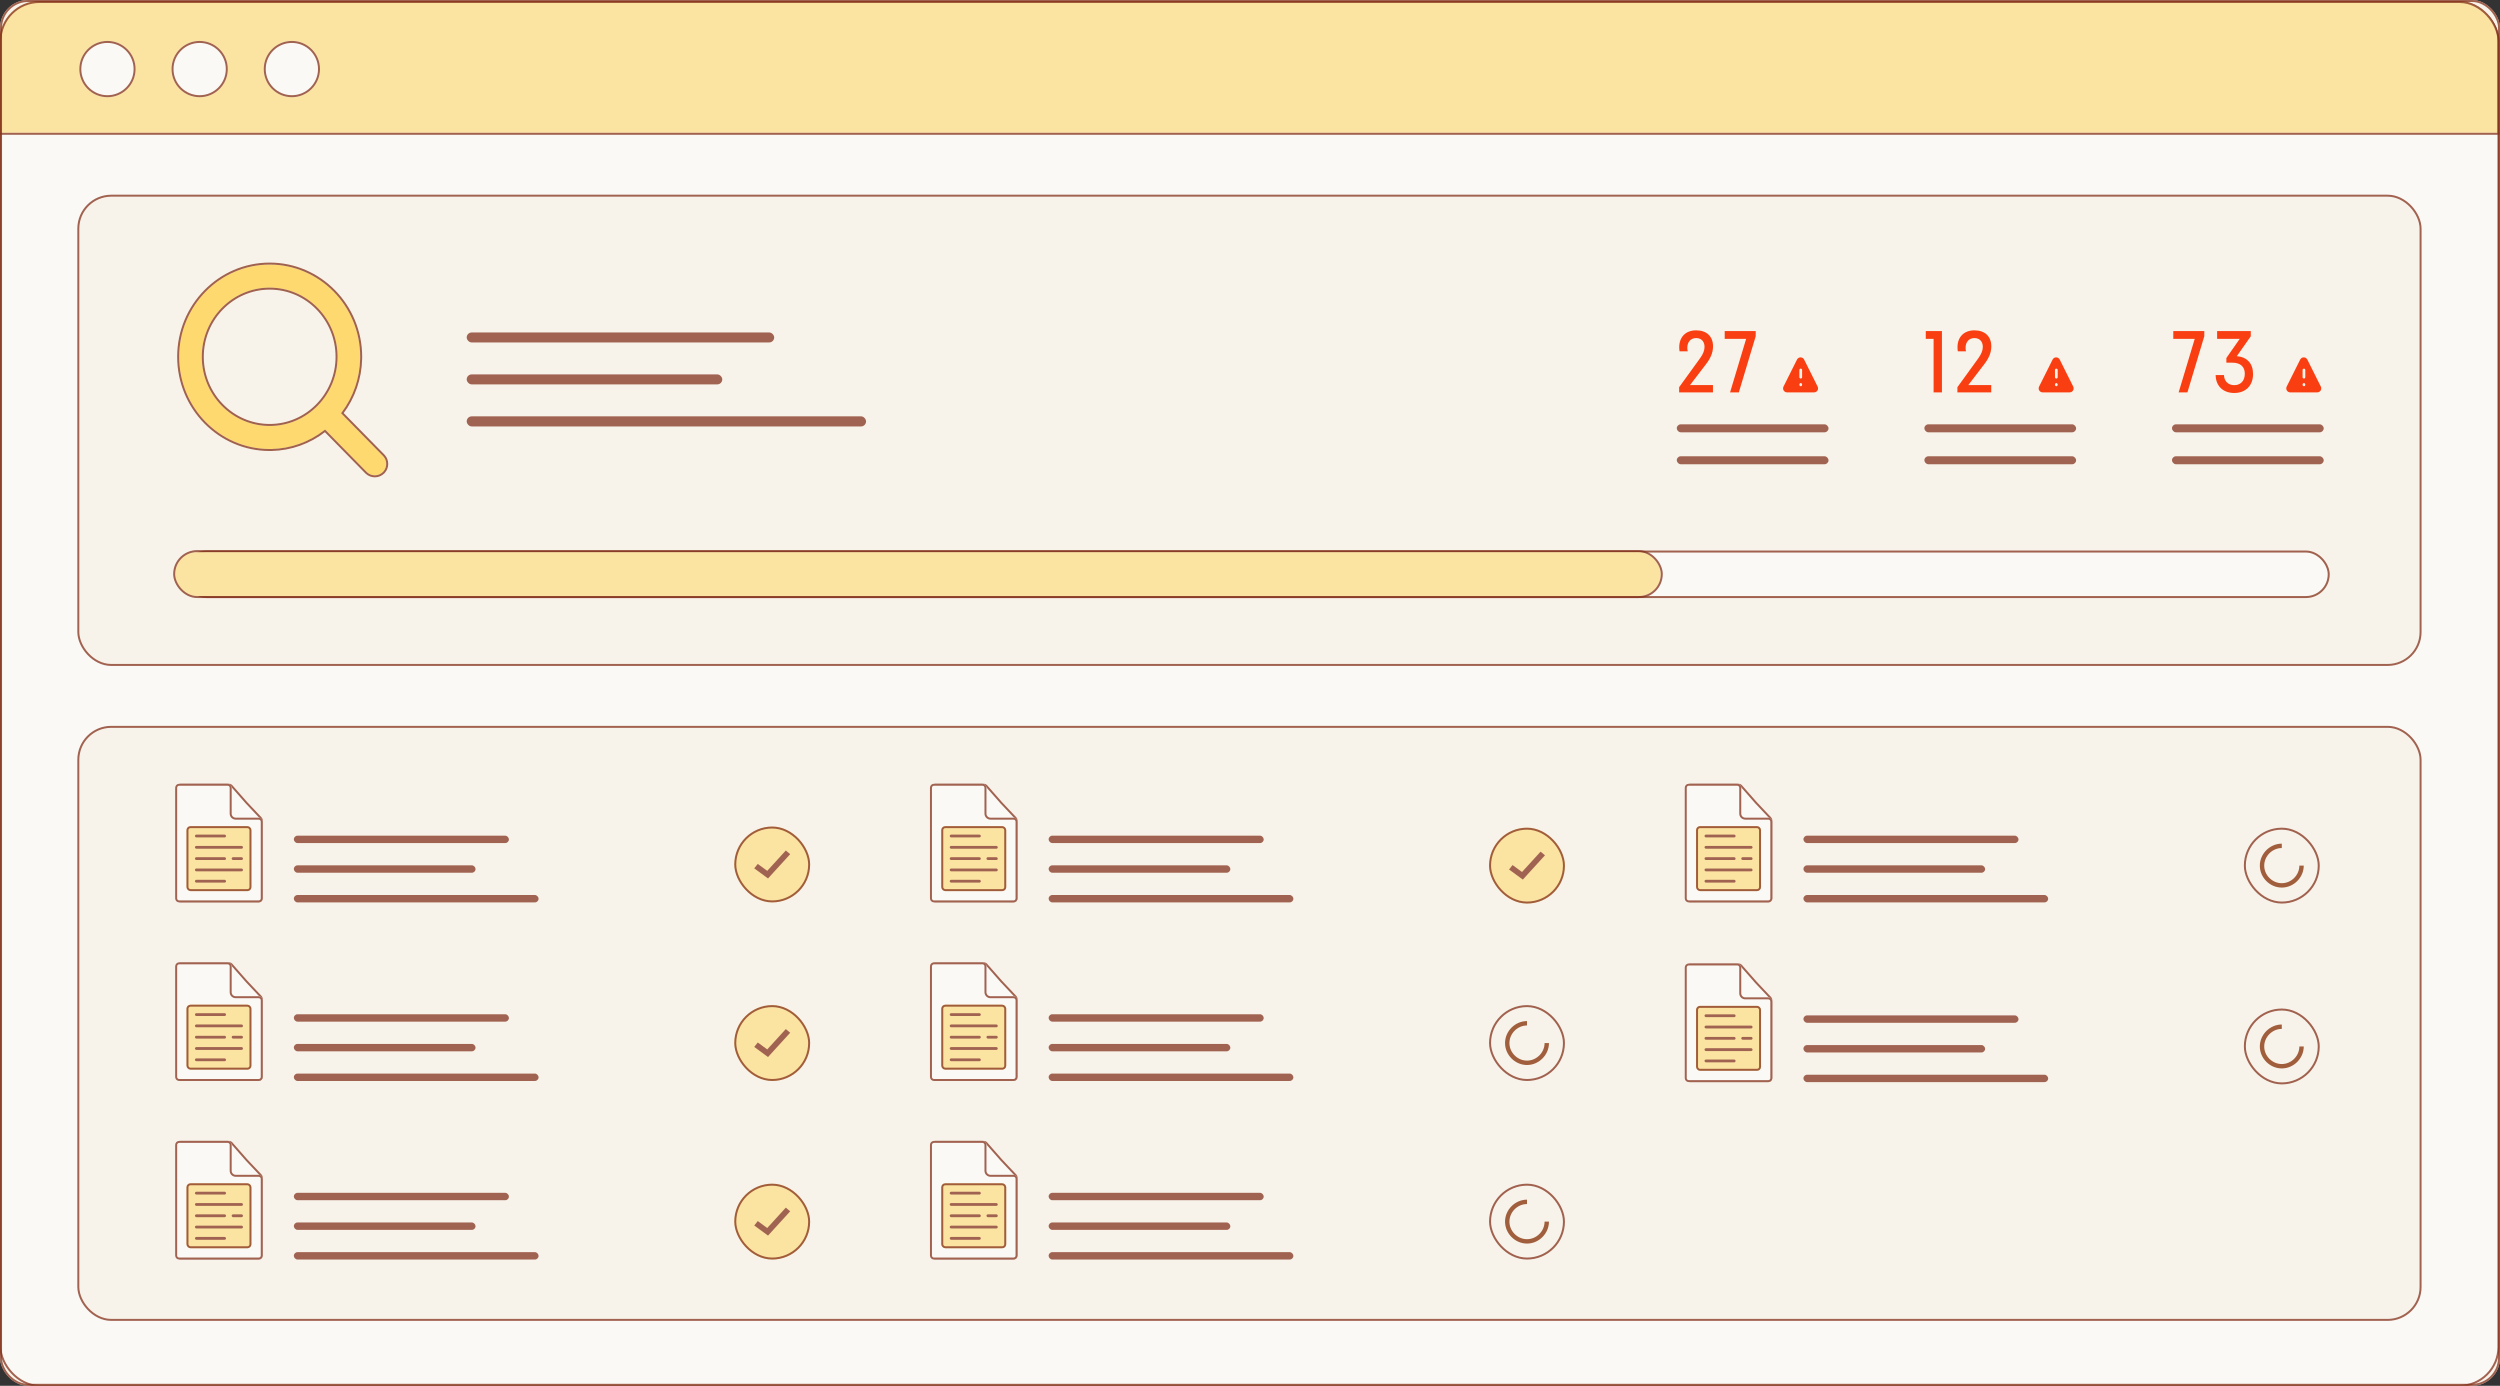 <svg width="626" height="347" viewBox="0 0 626 347" fill="none" xmlns="http://www.w3.org/2000/svg">
<rect x="0" y="0" width="626" height="347" fill="#333333" stroke="none"/>
<g clip-path="url(#clip0_8182_30332)">
<rect x="0.008" width="626" height="347" rx="7" fill="#F8F3EA"/>
<g clip-path="url(#clip1_8182_30332)">
<rect x="-0.139" y="0.25" width="626" height="347" rx="10" fill="#FBF9F5"/>
<path d="M625.367 33.25L-0.633 33.25L-0.633 10.25C-0.633 4.727 3.844 0.25 9.367 0.25L615.367 0.25C620.89 0.25 625.367 4.727 625.367 10.25L625.367 33.25Z" fill="#FBE3A1"/>
<path d="M-0.883 33.5L-0.883 10.25C-0.883 4.589 3.706 -5.9245e-05 9.367 -5.87055e-05L615.367 -9.53012e-07C621.028 6.28689e-06 625.617 4.589 625.617 10.25L625.617 33.5L-0.883 33.5Z" stroke="#83311A" stroke-opacity="0.75" stroke-width="0.5"/>
<circle cx="26.906" cy="17.295" r="7.045" fill="#FBF9F5"/>
<circle cx="26.906" cy="17.295" r="6.795" stroke="#83311A" stroke-opacity="0.75" stroke-width="0.5"/>
<circle cx="49.996" cy="17.295" r="7.045" fill="#FBF9F5"/>
<circle cx="49.996" cy="17.295" r="6.795" stroke="#83311A" stroke-opacity="0.75" stroke-width="0.5"/>
<circle cx="73.086" cy="17.295" r="7.045" fill="#FBF9F5"/>
<circle cx="73.086" cy="17.295" r="6.795" stroke="#83311A" stroke-opacity="0.75" stroke-width="0.5"/>
<g clip-path="url(#clip2_8182_30332)">
<rect x="19.861" y="182.25" width="586" height="148" rx="8" fill="#F8F3EA"/>
<path d="M44.215 197.25C44.215 196.698 44.663 196.25 45.215 196.25L57.407 196.25C57.695 196.25 57.969 196.374 58.159 196.59L61.902 200.849L65.521 204.691C65.696 204.877 65.793 205.122 65.793 205.377V224.964C65.793 225.517 65.345 225.964 64.793 225.964H45.215C44.663 225.964 44.215 225.517 44.215 224.964V197.25Z" fill="#FBF9F5"/>
<path d="M45.215 196.5H57.407C57.596 196.5 57.776 196.571 57.914 196.697L57.971 196.755L61.714 201.014L61.72 201.021L65.339 204.862C65.47 205.001 65.543 205.186 65.543 205.377V224.964C65.543 225.378 65.207 225.714 64.793 225.714H45.215C44.801 225.714 44.465 225.378 44.465 224.964V197.25C44.465 196.836 44.801 196.5 45.215 196.5Z" stroke="#83311A" stroke-opacity="0.75" stroke-width="0.5"/>
<path d="M43.861 197.25C43.861 196.698 44.309 196.25 44.861 196.25H57.011C57.563 196.25 58.011 196.698 58.011 197.25V203.74C58.011 204.292 58.459 204.74 59.011 204.74H64.793C65.346 204.74 65.793 205.188 65.793 205.74V224.964C65.793 225.517 65.346 225.964 64.793 225.964H44.861C44.309 225.964 43.861 225.517 43.861 224.964V197.25Z" fill="#FBF9F5"/>
<path d="M44.861 196.5H57.011C57.425 196.5 57.761 196.836 57.761 197.25V203.74C57.761 204.43 58.321 204.99 59.011 204.99H64.793C65.207 204.99 65.543 205.326 65.543 205.74V224.964C65.543 225.378 65.207 225.714 64.793 225.714H44.861C44.447 225.714 44.111 225.378 44.111 224.964V197.25C44.111 196.836 44.447 196.5 44.861 196.5Z" stroke="#83311A" stroke-opacity="0.75" stroke-width="0.5"/>
<rect x="46.691" y="206.862" width="16.272" height="16.272" rx="1" fill="#FBE3A1"/>
<rect x="46.941" y="207.112" width="15.772" height="15.772" rx="0.75" stroke="#83311A" stroke-opacity="0.75" stroke-width="0.5"/>
<rect x="48.815" y="211.815" width="12.027" height="0.707" rx="0.354" fill="#A16351"/>
<rect x="48.815" y="214.645" width="7.782" height="0.707" rx="0.354" fill="#A16351"/>
<rect x="58.012" y="214.645" width="2.83" height="0.707" rx="0.354" fill="#A16351"/>
<rect x="48.815" y="217.475" width="12.027" height="0.707" rx="0.354" fill="#A16351"/>
<rect x="48.815" y="208.985" width="7.782" height="0.707" rx="0.354" fill="#A16351"/>
<rect x="48.815" y="220.304" width="7.782" height="0.707" rx="0.354" fill="#A16351"/>
<rect x="73.576" y="224.107" width="61.286" height="1.857" rx="0.929" fill="#A16351"/>
<rect x="73.576" y="216.678" width="45.5" height="1.857" rx="0.929" fill="#A16351"/>
<rect x="73.576" y="209.25" width="53.857" height="1.857" rx="0.929" fill="#A16351"/>
<rect x="183.861" y="206.964" width="19" height="19" rx="9.5" fill="#FBE3A1"/>
<rect x="184.111" y="207.214" width="18.5" height="18.5" rx="9.25" stroke="#83311A" stroke-opacity="0.75" stroke-width="0.5"/>
<path d="M188.861 217.435L192.315 219.964L197.861 213.884L196.765 212.964L192.116 218.061L189.744 216.325L188.861 217.435Z" fill="#A16351"/>
<path d="M44.215 241.964C44.215 241.412 44.663 240.964 45.215 240.964L57.407 240.964C57.695 240.964 57.969 241.088 58.159 241.304L61.902 245.563L65.521 249.405C65.696 249.591 65.793 249.836 65.793 250.091V269.679C65.793 270.231 65.345 270.679 64.793 270.679H45.215C44.663 270.679 44.215 270.231 44.215 269.679V241.964Z" fill="#FBF9F5"/>
<path d="M45.215 241.214H57.407C57.596 241.214 57.776 241.286 57.914 241.412L57.971 241.469L61.714 245.728L61.72 245.735L65.339 249.577C65.47 249.716 65.543 249.9 65.543 250.091V269.678C65.543 270.092 65.207 270.428 64.793 270.428H45.215C44.801 270.428 44.465 270.092 44.465 269.678V241.964C44.465 241.55 44.801 241.214 45.215 241.214Z" stroke="#83311A" stroke-opacity="0.75" stroke-width="0.5"/>
<path d="M43.861 241.964C43.861 241.412 44.309 240.964 44.861 240.964H57.011C57.563 240.964 58.011 241.412 58.011 241.964V248.454C58.011 249.006 58.459 249.454 59.011 249.454H64.793C65.346 249.454 65.793 249.902 65.793 250.454V269.679C65.793 270.231 65.346 270.679 64.793 270.679H44.861C44.309 270.679 43.861 270.231 43.861 269.679V241.964Z" fill="#FBF9F5"/>
<path d="M44.861 241.214H57.011C57.425 241.214 57.761 241.55 57.761 241.964V248.455C57.761 249.145 58.321 249.704 59.011 249.705H64.793C65.207 249.705 65.543 250.04 65.543 250.455V269.678C65.543 270.092 65.207 270.428 64.793 270.428H44.861C44.447 270.428 44.111 270.092 44.111 269.678V241.964C44.111 241.55 44.447 241.214 44.861 241.214Z" stroke="#83311A" stroke-opacity="0.75" stroke-width="0.5"/>
<rect x="46.691" y="251.577" width="16.272" height="16.272" rx="1" fill="#FBE3A1"/>
<rect x="46.941" y="251.827" width="15.772" height="15.772" rx="0.75" stroke="#83311A" stroke-opacity="0.75" stroke-width="0.5"/>
<rect x="48.815" y="256.529" width="12.027" height="0.707" rx="0.354" fill="#A16351"/>
<rect x="48.815" y="259.359" width="7.782" height="0.707" rx="0.354" fill="#A16351"/>
<rect x="58.012" y="259.359" width="2.83" height="0.707" rx="0.354" fill="#A16351"/>
<rect x="48.815" y="262.189" width="12.027" height="0.707" rx="0.354" fill="#A16351"/>
<rect x="48.815" y="253.699" width="7.782" height="0.707" rx="0.354" fill="#A16351"/>
<rect x="48.815" y="265.019" width="7.782" height="0.707" rx="0.354" fill="#A16351"/>
<rect x="73.576" y="268.822" width="61.286" height="1.857" rx="0.929" fill="#A16351"/>
<rect x="73.576" y="261.393" width="45.5" height="1.857" rx="0.929" fill="#A16351"/>
<rect x="73.576" y="253.964" width="53.857" height="1.857" rx="0.929" fill="#A16351"/>
<rect x="183.861" y="251.679" width="19" height="19" rx="9.5" fill="#FBE3A1"/>
<rect x="184.111" y="251.929" width="18.5" height="18.5" rx="9.25" stroke="#83311A" stroke-opacity="0.75" stroke-width="0.5"/>
<path d="M188.861 262.15L192.315 264.679L197.861 258.598L196.765 257.679L192.116 262.776L189.744 261.039L188.861 262.15Z" fill="#A16351"/>
<path d="M44.215 286.679C44.215 286.126 44.663 285.679 45.215 285.679H57.407C57.695 285.679 57.969 285.803 58.159 286.019L61.902 290.277L65.521 294.12C65.696 294.305 65.793 294.551 65.793 294.805V314.393C65.793 314.945 65.345 315.393 64.793 315.393H45.215C44.663 315.393 44.215 314.945 44.215 314.393V286.679Z" fill="#FBF9F5"/>
<path d="M45.215 285.929H57.407C57.596 285.929 57.776 286 57.914 286.126L57.971 286.184L61.714 290.442L61.72 290.449L65.339 294.291C65.47 294.43 65.543 294.615 65.543 294.806V314.393C65.543 314.807 65.207 315.143 64.793 315.143H45.215C44.801 315.143 44.465 314.807 44.465 314.393V286.679C44.465 286.264 44.801 285.929 45.215 285.929Z" stroke="#83311A" stroke-opacity="0.75" stroke-width="0.5"/>
<path d="M43.861 286.679C43.861 286.126 44.309 285.679 44.861 285.679H57.011C57.563 285.679 58.011 286.126 58.011 286.679V293.169C58.011 293.721 58.459 294.169 59.011 294.169H64.793C65.346 294.169 65.793 294.616 65.793 295.169V314.393C65.793 314.945 65.346 315.393 64.793 315.393H44.861C44.309 315.393 43.861 314.945 43.861 314.393V286.679Z" fill="#FBF9F5"/>
<path d="M44.861 285.929H57.011C57.425 285.929 57.761 286.264 57.761 286.679V293.169C57.761 293.859 58.321 294.419 59.011 294.419H64.793C65.207 294.419 65.543 294.755 65.543 295.169V314.393C65.543 314.807 65.207 315.143 64.793 315.143H44.861C44.447 315.143 44.111 314.807 44.111 314.393V286.679C44.111 286.264 44.447 285.929 44.861 285.929Z" stroke="#83311A" stroke-opacity="0.75" stroke-width="0.5"/>
<rect x="46.691" y="296.291" width="16.272" height="16.272" rx="1" fill="#FBE3A1"/>
<rect x="46.941" y="296.541" width="15.772" height="15.772" rx="0.75" stroke="#83311A" stroke-opacity="0.75" stroke-width="0.5"/>
<rect x="48.815" y="301.243" width="12.027" height="0.707" rx="0.354" fill="#A16351"/>
<rect x="48.815" y="304.073" width="7.782" height="0.707" rx="0.354" fill="#A16351"/>
<rect x="58.012" y="304.073" width="2.83" height="0.707" rx="0.354" fill="#A16351"/>
<rect x="48.815" y="306.903" width="12.027" height="0.707" rx="0.354" fill="#A16351"/>
<rect x="48.815" y="298.413" width="7.782" height="0.707" rx="0.354" fill="#A16351"/>
<rect x="48.815" y="309.733" width="7.782" height="0.707" rx="0.354" fill="#A16351"/>
<rect x="73.576" y="313.536" width="61.286" height="1.857" rx="0.929" fill="#A16351"/>
<rect x="73.576" y="306.107" width="45.5" height="1.857" rx="0.929" fill="#A16351"/>
<rect x="73.576" y="298.679" width="53.857" height="1.857" rx="0.929" fill="#A16351"/>
<rect x="183.861" y="296.393" width="19" height="19" rx="9.5" fill="#FBE3A1"/>
<rect x="184.111" y="296.643" width="18.5" height="18.5" rx="9.25" stroke="#83311A" stroke-opacity="0.75" stroke-width="0.5"/>
<path d="M188.861 306.864L192.315 309.393L197.861 303.312L196.765 302.393L192.116 307.49L189.744 305.753L188.861 306.864Z" fill="#A16351"/>
<path d="M233.215 197.25C233.215 196.698 233.663 196.25 234.215 196.25L246.407 196.25C246.695 196.25 246.969 196.374 247.159 196.59L250.902 200.849L254.521 204.691C254.696 204.877 254.793 205.122 254.793 205.377V224.964C254.793 225.517 254.345 225.964 253.793 225.964H234.215C233.663 225.964 233.215 225.517 233.215 224.964V197.25Z" fill="#FBF9F5"/>
<path d="M234.215 196.5H246.407C246.596 196.5 246.776 196.571 246.914 196.697L246.971 196.755L250.714 201.014L250.72 201.021L254.339 204.862C254.47 205.001 254.543 205.186 254.543 205.377V224.964C254.543 225.378 254.207 225.714 253.793 225.714H234.215C233.801 225.714 233.465 225.378 233.465 224.964V197.25C233.465 196.836 233.801 196.5 234.215 196.5Z" stroke="#83311A" stroke-opacity="0.75" stroke-width="0.5"/>
<path d="M232.861 197.25C232.861 196.698 233.309 196.25 233.861 196.25H246.011C246.563 196.25 247.011 196.698 247.011 197.25V203.74C247.011 204.292 247.459 204.74 248.011 204.74H253.793C254.346 204.74 254.793 205.188 254.793 205.74V224.964C254.793 225.517 254.346 225.964 253.793 225.964H233.861C233.309 225.964 232.861 225.517 232.861 224.964V197.25Z" fill="#FBF9F5"/>
<path d="M233.861 196.5H246.011C246.425 196.5 246.761 196.836 246.761 197.25V203.74C246.761 204.43 247.321 204.99 248.011 204.99H253.793C254.207 204.99 254.543 205.326 254.543 205.74V224.964C254.543 225.378 254.207 225.714 253.793 225.714H233.861C233.447 225.714 233.111 225.378 233.111 224.964V197.25C233.111 196.836 233.447 196.5 233.861 196.5Z" stroke="#83311A" stroke-opacity="0.75" stroke-width="0.5"/>
<rect x="235.691" y="206.862" width="16.272" height="16.272" rx="1" fill="#FBE3A1"/>
<rect x="235.941" y="207.112" width="15.772" height="15.772" rx="0.75" stroke="#83311A" stroke-opacity="0.75" stroke-width="0.5"/>
<rect x="237.814" y="211.815" width="12.027" height="0.707" rx="0.354" fill="#A16351"/>
<rect x="237.814" y="214.645" width="7.782" height="0.707" rx="0.354" fill="#A16351"/>
<rect x="247.012" y="214.645" width="2.83" height="0.707" rx="0.354" fill="#A16351"/>
<rect x="237.814" y="217.475" width="12.027" height="0.707" rx="0.354" fill="#A16351"/>
<rect x="237.814" y="208.985" width="7.782" height="0.707" rx="0.354" fill="#A16351"/>
<rect x="237.814" y="220.304" width="7.782" height="0.707" rx="0.354" fill="#A16351"/>
<rect x="262.576" y="224.107" width="61.286" height="1.857" rx="0.929" fill="#A16351"/>
<rect x="262.576" y="216.678" width="45.5" height="1.857" rx="0.929" fill="#A16351"/>
<rect x="262.576" y="209.25" width="53.857" height="1.857" rx="0.929" fill="#A16351"/>
<rect x="372.861" y="207.25" width="19" height="19" rx="9.5" fill="#FBE3A1"/>
<rect x="373.111" y="207.5" width="18.5" height="18.5" rx="9.25" stroke="#83311A" stroke-opacity="0.75" stroke-width="0.5"/>
<path d="M377.861 217.721L381.315 220.25L386.861 214.169L385.765 213.25L381.116 218.347L378.744 216.61L377.861 217.721Z" fill="#A16351"/>
<path d="M233.215 241.964C233.215 241.412 233.663 240.964 234.215 240.964L246.407 240.964C246.695 240.964 246.969 241.088 247.159 241.304L250.902 245.563L254.521 249.405C254.696 249.591 254.793 249.836 254.793 250.091V269.679C254.793 270.231 254.345 270.679 253.793 270.679H234.215C233.663 270.679 233.215 270.231 233.215 269.679V241.964Z" fill="#FBF9F5"/>
<path d="M234.215 241.214H246.407C246.596 241.214 246.776 241.286 246.914 241.412L246.971 241.469L250.714 245.728L250.72 245.735L254.339 249.577C254.47 249.716 254.543 249.9 254.543 250.091V269.678C254.543 270.092 254.207 270.428 253.793 270.428H234.215C233.801 270.428 233.465 270.092 233.465 269.678V241.964C233.465 241.55 233.801 241.214 234.215 241.214Z" stroke="#83311A" stroke-opacity="0.75" stroke-width="0.5"/>
<path d="M232.861 241.964C232.861 241.412 233.309 240.964 233.861 240.964H246.011C246.563 240.964 247.011 241.412 247.011 241.964V248.454C247.011 249.006 247.459 249.454 248.011 249.454H253.793C254.346 249.454 254.793 249.902 254.793 250.454V269.679C254.793 270.231 254.346 270.679 253.793 270.679H233.861C233.309 270.679 232.861 270.231 232.861 269.679V241.964Z" fill="#FBF9F5"/>
<path d="M233.861 241.214H246.011C246.425 241.214 246.761 241.55 246.761 241.964V248.455C246.761 249.145 247.321 249.704 248.011 249.705H253.793C254.207 249.705 254.543 250.04 254.543 250.455V269.678C254.543 270.092 254.207 270.428 253.793 270.428H233.861C233.447 270.428 233.111 270.092 233.111 269.678V241.964C233.111 241.55 233.447 241.214 233.861 241.214Z" stroke="#83311A" stroke-opacity="0.75" stroke-width="0.5"/>
<rect x="235.691" y="251.577" width="16.272" height="16.272" rx="1" fill="#FBE3A1"/>
<rect x="235.941" y="251.827" width="15.772" height="15.772" rx="0.75" stroke="#83311A" stroke-opacity="0.75" stroke-width="0.5"/>
<rect x="237.814" y="256.529" width="12.027" height="0.707" rx="0.354" fill="#A16351"/>
<rect x="237.814" y="259.359" width="7.782" height="0.707" rx="0.354" fill="#A16351"/>
<rect x="247.012" y="259.359" width="2.83" height="0.707" rx="0.354" fill="#A16351"/>
<rect x="237.814" y="262.189" width="12.027" height="0.707" rx="0.354" fill="#A16351"/>
<rect x="237.814" y="253.699" width="7.782" height="0.707" rx="0.354" fill="#A16351"/>
<rect x="237.814" y="265.019" width="7.782" height="0.707" rx="0.354" fill="#A16351"/>
<rect x="262.576" y="268.822" width="61.286" height="1.857" rx="0.929" fill="#A16351"/>
<rect x="262.576" y="261.393" width="45.5" height="1.857" rx="0.929" fill="#A16351"/>
<rect x="262.576" y="253.964" width="53.857" height="1.857" rx="0.929" fill="#A16351"/>
<rect x="372.861" y="251.679" width="19" height="19" rx="9.5" fill="#F8F3EA"/>
<rect x="373.111" y="251.929" width="18.5" height="18.5" rx="9.25" stroke="#83311A" stroke-opacity="0.75" stroke-width="0.5"/>
<path d="M382.361 266.679C385.343 266.679 387.861 264.16 387.861 261.179H386.761C386.761 263.564 384.747 265.579 382.361 265.579C379.976 265.579 377.961 263.564 377.961 261.179C377.961 258.794 379.976 256.779 382.361 256.779V255.679C379.38 255.679 376.861 258.198 376.861 261.179C376.861 264.16 379.38 266.679 382.361 266.679Z" fill="#A15E3C"/>
<path d="M233.215 286.679C233.215 286.126 233.663 285.679 234.215 285.679H246.407C246.695 285.679 246.969 285.803 247.159 286.019L250.902 290.277L254.521 294.12C254.696 294.305 254.793 294.551 254.793 294.805V314.393C254.793 314.945 254.345 315.393 253.793 315.393H234.215C233.663 315.393 233.215 314.945 233.215 314.393V286.679Z" fill="#FBF9F5"/>
<path d="M234.215 285.929H246.407C246.596 285.929 246.776 286 246.914 286.126L246.971 286.184L250.714 290.442L250.72 290.449L254.339 294.291C254.47 294.43 254.543 294.615 254.543 294.806V314.393C254.543 314.807 254.207 315.143 253.793 315.143H234.215C233.801 315.143 233.465 314.807 233.465 314.393V286.679C233.465 286.264 233.801 285.929 234.215 285.929Z" stroke="#83311A" stroke-opacity="0.75" stroke-width="0.5"/>
<path d="M232.861 286.679C232.861 286.126 233.309 285.679 233.861 285.679H246.011C246.563 285.679 247.011 286.126 247.011 286.679V293.169C247.011 293.721 247.459 294.169 248.011 294.169H253.793C254.346 294.169 254.793 294.616 254.793 295.169V314.393C254.793 314.945 254.346 315.393 253.793 315.393H233.861C233.309 315.393 232.861 314.945 232.861 314.393V286.679Z" fill="#FBF9F5"/>
<path d="M233.861 285.929H246.011C246.425 285.929 246.761 286.264 246.761 286.679V293.169C246.761 293.859 247.321 294.419 248.011 294.419H253.793C254.207 294.419 254.543 294.755 254.543 295.169V314.393C254.543 314.807 254.207 315.143 253.793 315.143H233.861C233.447 315.143 233.111 314.807 233.111 314.393V286.679C233.111 286.264 233.447 285.929 233.861 285.929Z" stroke="#83311A" stroke-opacity="0.75" stroke-width="0.5"/>
<rect x="235.691" y="296.291" width="16.272" height="16.272" rx="1" fill="#FBE3A1"/>
<rect x="235.941" y="296.541" width="15.772" height="15.772" rx="0.75" stroke="#83311A" stroke-opacity="0.75" stroke-width="0.5"/>
<rect x="237.814" y="301.243" width="12.027" height="0.707" rx="0.354" fill="#A16351"/>
<rect x="237.814" y="304.073" width="7.782" height="0.707" rx="0.354" fill="#A16351"/>
<rect x="247.012" y="304.073" width="2.83" height="0.707" rx="0.354" fill="#A16351"/>
<rect x="237.814" y="306.903" width="12.027" height="0.707" rx="0.354" fill="#A16351"/>
<rect x="237.814" y="298.413" width="7.782" height="0.707" rx="0.354" fill="#A16351"/>
<rect x="237.814" y="309.733" width="7.782" height="0.707" rx="0.354" fill="#A16351"/>
<rect x="262.576" y="313.536" width="61.286" height="1.857" rx="0.929" fill="#A16351"/>
<rect x="262.576" y="306.107" width="45.5" height="1.857" rx="0.929" fill="#A16351"/>
<rect x="262.576" y="298.679" width="53.857" height="1.857" rx="0.929" fill="#A16351"/>
<rect x="372.861" y="296.393" width="19" height="19" rx="9.5" fill="#F8F3EA"/>
<rect x="373.111" y="296.643" width="18.5" height="18.5" rx="9.25" stroke="#83311A" stroke-opacity="0.75" stroke-width="0.5"/>
<path d="M382.361 311.393C385.343 311.393 387.861 308.875 387.861 305.893H386.761C386.761 308.278 384.747 310.293 382.361 310.293C379.976 310.293 377.961 308.278 377.961 305.893C377.961 303.508 379.976 301.493 382.361 301.493V300.393C379.38 300.393 376.861 302.912 376.861 305.893C376.861 308.875 379.38 311.393 382.361 311.393Z" fill="#A15E3C"/>
<path d="M422.215 197.25C422.215 196.698 422.663 196.25 423.215 196.25L435.407 196.25C435.695 196.25 435.969 196.374 436.159 196.59L439.902 200.849L443.521 204.691C443.696 204.877 443.793 205.122 443.793 205.377V224.964C443.793 225.517 443.345 225.964 442.793 225.964H423.215C422.663 225.964 422.215 225.517 422.215 224.964V197.25Z" fill="#FBF9F5"/>
<path d="M423.215 196.5H435.407C435.596 196.5 435.776 196.571 435.914 196.697L435.971 196.755L439.714 201.014L439.72 201.021L443.339 204.862C443.47 205.001 443.543 205.186 443.543 205.377V224.964C443.543 225.378 443.207 225.714 442.793 225.714H423.215C422.801 225.714 422.465 225.378 422.465 224.964V197.25C422.465 196.836 422.801 196.5 423.215 196.5Z" stroke="#83311A" stroke-opacity="0.75" stroke-width="0.5"/>
<path d="M421.861 197.25C421.861 196.698 422.309 196.25 422.861 196.25H435.011C435.563 196.25 436.011 196.698 436.011 197.25V203.74C436.011 204.292 436.459 204.74 437.011 204.74H442.793C443.346 204.74 443.793 205.188 443.793 205.74V224.964C443.793 225.517 443.346 225.964 442.793 225.964H422.861C422.309 225.964 421.861 225.517 421.861 224.964V197.25Z" fill="#FBF9F5"/>
<path d="M422.861 196.5H435.011C435.425 196.5 435.761 196.836 435.761 197.25V203.74C435.761 204.43 436.321 204.99 437.011 204.99H442.793C443.207 204.99 443.543 205.326 443.543 205.74V224.964C443.543 225.378 443.207 225.714 442.793 225.714H422.861C422.447 225.714 422.111 225.378 422.111 224.964V197.25C422.111 196.836 422.447 196.5 422.861 196.5Z" stroke="#83311A" stroke-opacity="0.75" stroke-width="0.5"/>
<rect x="424.691" y="206.862" width="16.272" height="16.272" rx="1" fill="#FBE3A1"/>
<rect x="424.941" y="207.112" width="15.772" height="15.772" rx="0.75" stroke="#83311A" stroke-opacity="0.75" stroke-width="0.5"/>
<rect x="426.814" y="211.815" width="12.027" height="0.707" rx="0.354" fill="#A16351"/>
<rect x="426.814" y="214.645" width="7.782" height="0.707" rx="0.354" fill="#A16351"/>
<rect x="436.012" y="214.645" width="2.83" height="0.707" rx="0.354" fill="#A16351"/>
<rect x="426.814" y="217.475" width="12.027" height="0.707" rx="0.354" fill="#A16351"/>
<rect x="426.814" y="208.985" width="7.782" height="0.707" rx="0.354" fill="#A16351"/>
<rect x="426.814" y="220.304" width="7.782" height="0.707" rx="0.354" fill="#A16351"/>
<rect x="451.576" y="224.107" width="61.286" height="1.857" rx="0.929" fill="#A16351"/>
<rect x="451.576" y="216.679" width="45.5" height="1.857" rx="0.929" fill="#A16351"/>
<rect x="451.576" y="209.25" width="53.857" height="1.857" rx="0.929" fill="#A16351"/>
<rect x="561.861" y="207.25" width="19" height="19" rx="9.5" fill="#F8F3EA"/>
<rect x="562.111" y="207.5" width="18.5" height="18.5" rx="9.25" stroke="#83311A" stroke-opacity="0.75" stroke-width="0.5"/>
<path d="M571.361 222.25C574.343 222.25 576.861 219.732 576.861 216.75H575.761C575.761 219.135 573.747 221.15 571.361 221.15C568.976 221.15 566.961 219.135 566.961 216.75C566.961 214.365 568.976 212.35 571.361 212.35V211.25C568.38 211.25 565.861 213.769 565.861 216.75C565.861 219.732 568.38 222.25 571.361 222.25Z" fill="#A15E3C"/>
<path d="M422.215 242.25C422.215 241.698 422.663 241.25 423.215 241.25L435.407 241.25C435.695 241.25 435.969 241.374 436.159 241.59L439.902 245.849L443.521 249.691C443.696 249.877 443.793 250.122 443.793 250.377V269.964C443.793 270.517 443.345 270.964 442.793 270.964H423.215C422.663 270.964 422.215 270.517 422.215 269.964V242.25Z" fill="#FBF9F5"/>
<path d="M423.215 241.5H435.407C435.596 241.5 435.776 241.571 435.914 241.697L435.971 241.755L439.714 246.014L439.72 246.021L443.339 249.862C443.47 250.001 443.543 250.186 443.543 250.377V269.964C443.543 270.378 443.207 270.714 442.793 270.714H423.215C422.801 270.714 422.465 270.378 422.465 269.964V242.25C422.465 241.836 422.801 241.5 423.215 241.5Z" stroke="#83311A" stroke-opacity="0.75" stroke-width="0.5"/>
<path d="M421.861 242.25C421.861 241.698 422.309 241.25 422.861 241.25H435.011C435.563 241.25 436.011 241.698 436.011 242.25V248.74C436.011 249.292 436.459 249.74 437.011 249.74H442.793C443.346 249.74 443.793 250.188 443.793 250.74V269.964C443.793 270.517 443.346 270.964 442.793 270.964H422.861C422.309 270.964 421.861 270.517 421.861 269.964V242.25Z" fill="#FBF9F5"/>
<path d="M422.861 241.5H435.011C435.425 241.5 435.761 241.836 435.761 242.25V248.74C435.761 249.43 436.321 249.99 437.011 249.99H442.793C443.207 249.99 443.543 250.326 443.543 250.74V269.964C443.543 270.378 443.207 270.714 442.793 270.714H422.861C422.447 270.714 422.111 270.378 422.111 269.964V242.25C422.111 241.836 422.447 241.5 422.861 241.5Z" stroke="#83311A" stroke-opacity="0.75" stroke-width="0.5"/>
<rect x="424.691" y="251.862" width="16.272" height="16.272" rx="1" fill="#FBE3A1"/>
<rect x="424.941" y="252.112" width="15.772" height="15.772" rx="0.75" stroke="#83311A" stroke-opacity="0.75" stroke-width="0.5"/>
<rect x="426.814" y="256.815" width="12.027" height="0.707" rx="0.354" fill="#A16351"/>
<rect x="426.814" y="259.645" width="7.782" height="0.707" rx="0.354" fill="#A16351"/>
<rect x="436.012" y="259.645" width="2.83" height="0.707" rx="0.354" fill="#A16351"/>
<rect x="426.814" y="262.475" width="12.027" height="0.707" rx="0.354" fill="#A16351"/>
<rect x="426.814" y="253.985" width="7.782" height="0.707" rx="0.354" fill="#A16351"/>
<rect x="426.814" y="265.304" width="7.782" height="0.707" rx="0.354" fill="#A16351"/>
<rect x="451.576" y="269.107" width="61.286" height="1.857" rx="0.929" fill="#A16351"/>
<rect x="451.576" y="261.678" width="45.5" height="1.857" rx="0.929" fill="#A16351"/>
<rect x="451.576" y="254.25" width="53.857" height="1.857" rx="0.929" fill="#A16351"/>
<rect x="561.861" y="252.536" width="19" height="19" rx="9.5" fill="#F8F3EA"/>
<rect x="562.111" y="252.786" width="18.5" height="18.5" rx="9.25" stroke="#83311A" stroke-opacity="0.75" stroke-width="0.5"/>
<path d="M571.361 267.536C574.343 267.536 576.861 265.017 576.861 262.036H575.761C575.761 264.421 573.747 266.436 571.361 266.436C568.976 266.436 566.961 264.421 566.961 262.036C566.961 259.651 568.976 257.636 571.361 257.636V256.536C568.38 256.536 565.861 259.055 565.861 262.036C565.861 265.017 568.38 267.536 571.361 267.536Z" fill="#A15E3C"/>
</g>
<rect x="19.611" y="182" width="586.5" height="148.5" rx="8.25" stroke="#83311A" stroke-opacity="0.75" stroke-width="0.5"/>
<g clip-path="url(#clip3_8182_30332)">
<rect x="19.861" y="49.25" width="586" height="117" rx="8" fill="#F8F3EA"/>
<path d="M67.527 112.433C72.555 112.432 77.439 110.717 81.401 107.561L91.815 118.171C92.936 119.313 94.775 119.313 95.896 118.171C96.987 117.059 96.987 115.278 95.896 114.166L85.407 103.48C88.506 99.443 90.191 94.466 90.192 89.342C90.192 76.609 80.024 66.25 67.527 66.25C55.03 66.25 44.861 76.609 44.861 89.342C44.861 102.074 55.03 112.433 67.527 112.433ZM67.527 72.023C76.902 72.023 84.526 79.79 84.526 89.342C84.526 98.893 76.902 106.661 67.527 106.661C58.152 106.661 50.528 98.893 50.528 89.342C50.528 79.79 58.152 72.023 67.527 72.023Z" fill="#FDD970"/>
<path d="M67.526 66C80.166 66 90.442 76.476 90.442 89.342L90.436 89.827C90.334 94.762 88.688 99.537 85.735 103.458L96.074 113.99L96.182 114.106C97.225 115.281 97.225 117.055 96.182 118.23L96.074 118.347C94.894 119.549 92.979 119.587 91.753 118.459L91.637 118.347L81.379 107.896C77.532 110.899 72.846 112.575 68.003 112.679L67.526 112.684C54.887 112.683 44.611 102.208 44.611 89.342C44.611 76.476 54.887 66 67.526 66ZM67.526 72.272C58.294 72.273 50.777 79.924 50.777 89.342C50.777 98.759 58.294 106.41 67.526 106.41C76.759 106.41 84.275 98.759 84.275 89.342C84.275 79.924 76.759 72.272 67.526 72.272Z" stroke="#83311A" stroke-opacity="0.75" stroke-width="0.5"/>
<rect x="46.258" y="138.355" width="536.604" height="10.895" rx="5.447" fill="#FBF9F5"/>
<rect x="46.008" y="138.105" width="537.104" height="11.395" rx="5.697" stroke="#83311A" stroke-opacity="0.75" stroke-width="0.5"/>
<rect x="43.861" y="138.25" width="372" height="11" rx="5.5" fill="#FBE3A1"/>
<rect x="43.611" y="138" width="372.5" height="11.5" rx="5.75" stroke="#83311A" stroke-opacity="0.75" stroke-width="0.5"/>
<rect x="116.861" y="83.25" width="77" height="2.5" rx="1.25" fill="#A16351"/>
<rect x="116.861" y="93.75" width="64" height="2.5" rx="1.25" fill="#A16351"/>
<rect x="116.861" y="104.25" width="100" height="2.532" rx="1.266" fill="#A16351"/>
<path d="M420.455 98.25V96.952L425.691 89.714C426.505 88.592 426.813 87.69 426.813 86.854C426.813 85.578 426.087 84.654 424.701 84.654C423.293 84.654 422.501 85.71 422.501 87.096C422.501 87.404 422.545 87.69 422.611 87.976H420.565C420.499 87.668 420.477 87.338 420.477 86.964C420.477 84.434 422.039 82.718 424.723 82.718C427.363 82.718 428.947 84.258 428.947 86.722C428.947 88.416 428.221 89.868 427.121 91.276L423.183 96.424H428.925V98.25H420.455ZM431.866 84.852V82.894H439.632V84.192L435.408 98.25H433.208L437.234 84.852H431.866Z" fill="#F93F12"/>
<rect x="419.861" y="106.25" width="38" height="2" rx="1" fill="#A16351"/>
<rect x="419.861" y="114.25" width="38" height="2" rx="1" fill="#A16351"/>
<path d="M447.479 98.25C446.736 98.25 446.252 97.468 446.585 96.803L449.967 90.039C450.335 89.302 451.387 89.302 451.756 90.039L455.138 96.803C455.47 97.468 454.987 98.25 454.243 98.25H447.479ZM450.909 96.71C451.006 96.71 451.087 96.672 451.151 96.596C451.215 96.52 451.248 96.426 451.248 96.314C451.248 96.201 451.215 96.108 451.149 96.033C451.083 95.958 451.002 95.921 450.905 95.921C450.808 95.921 450.727 95.959 450.662 96.035C450.598 96.111 450.566 96.206 450.566 96.318C450.566 96.431 450.599 96.524 450.664 96.599C450.73 96.673 450.812 96.71 450.909 96.71ZM450.566 94.448C450.566 94.636 450.719 94.788 450.907 94.788C451.095 94.788 451.248 94.636 451.248 94.448V92.644C451.248 92.455 451.095 92.303 450.907 92.303C450.719 92.303 450.566 92.455 450.566 92.644V94.448Z" fill="#F93F12"/>
<rect x="481.861" y="106.25" width="38" height="2" rx="1" fill="#A16351"/>
<rect x="481.861" y="114.25" width="38" height="2" rx="1" fill="#A16351"/>
<path d="M484.171 98.25V84.852H482.213V82.894H486.261V98.25H484.171ZM490.134 98.25V96.952L495.37 89.714C496.184 88.592 496.492 87.69 496.492 86.854C496.492 85.578 495.766 84.654 494.38 84.654C492.972 84.654 492.18 85.71 492.18 87.096C492.18 87.404 492.224 87.69 492.29 87.976H490.244C490.178 87.668 490.156 87.338 490.156 86.964C490.156 84.434 491.718 82.718 494.402 82.718C497.042 82.718 498.626 84.258 498.626 86.722C498.626 88.416 497.9 89.868 496.8 91.276L492.862 96.424H498.604V98.25H490.134Z" fill="#F93F12"/>
<path d="M511.479 98.25C510.736 98.25 510.252 97.468 510.585 96.803L513.967 90.039C514.335 89.302 515.387 89.302 515.756 90.039L519.138 96.803C519.47 97.468 518.987 98.25 518.243 98.25H511.479ZM514.909 96.71C515.006 96.71 515.087 96.672 515.151 96.596C515.215 96.52 515.248 96.426 515.248 96.314C515.248 96.201 515.215 96.108 515.149 96.033C515.083 95.958 515.002 95.921 514.905 95.921C514.808 95.921 514.727 95.959 514.662 96.035C514.598 96.111 514.566 96.206 514.566 96.318C514.566 96.431 514.599 96.524 514.664 96.599C514.73 96.673 514.812 96.71 514.909 96.71ZM514.566 94.448C514.566 94.636 514.719 94.788 514.907 94.788C515.095 94.788 515.248 94.636 515.248 94.448V92.644C515.248 92.455 515.095 92.303 514.907 92.303C514.719 92.303 514.566 92.455 514.566 92.644V94.448Z" fill="#F93F12"/>
<path d="M544.191 84.852V82.894H551.957V84.192L547.733 98.25H545.533L549.559 84.852H544.191ZM559.458 98.404C556.664 98.404 554.838 96.666 554.794 93.916H556.884C556.928 95.456 557.962 96.446 559.458 96.446C561.02 96.446 562.098 95.39 562.098 93.586C562.098 91.892 561.086 90.814 558.952 90.814H557.478V89.648L560.822 84.852H555.168V82.894H563.594V84.214L560.096 89.186C562.648 89.384 564.166 91.012 564.166 93.652C564.166 96.534 562.34 98.404 559.458 98.404Z" fill="#F93F12"/>
<rect x="543.861" y="106.25" width="38" height="2" rx="1" fill="#A16351"/>
<rect x="543.861" y="114.25" width="38" height="2" rx="1" fill="#A16351"/>
<path d="M573.479 98.25C572.736 98.25 572.252 97.468 572.585 96.803L575.967 90.039C576.335 89.302 577.387 89.302 577.756 90.039L581.138 96.803C581.47 97.468 580.987 98.25 580.243 98.25H573.479ZM576.909 96.71C577.006 96.71 577.087 96.672 577.151 96.596C577.215 96.52 577.248 96.426 577.248 96.314C577.248 96.201 577.215 96.108 577.149 96.033C577.083 95.958 577.002 95.921 576.905 95.921C576.808 95.921 576.727 95.959 576.662 96.035C576.598 96.111 576.566 96.206 576.566 96.318C576.566 96.431 576.599 96.524 576.664 96.599C576.73 96.673 576.812 96.71 576.909 96.71ZM576.566 94.448C576.566 94.636 576.719 94.788 576.907 94.788C577.095 94.788 577.248 94.636 577.248 94.448V92.644C577.248 92.455 577.095 92.303 576.907 92.303C576.719 92.303 576.566 92.455 576.566 92.644V94.448Z" fill="#F93F12"/>
</g>
<rect x="19.611" y="49" width="586.5" height="117.5" rx="8.25" stroke="#83311A" stroke-opacity="0.75" stroke-width="0.5"/>
</g>
<rect x="0.111" y="0.5" width="625.5" height="346.5" rx="9.75" stroke="#83311A" stroke-opacity="0.75" stroke-width="0.5"/>
</g>
<rect x="0.258" y="0.25" width="625.5" height="346.5" rx="6.75" stroke="#83311A" stroke-opacity="0.75" stroke-width="0.5"/>
<defs>
<clipPath id="clip0_8182_30332">
<rect x="0.008" width="626" height="347" rx="7" fill="white"/>
</clipPath>
<clipPath id="clip1_8182_30332">
<rect x="-0.139" y="0.25" width="626" height="347" rx="10" fill="white"/>
</clipPath>
<clipPath id="clip2_8182_30332">
<rect x="19.861" y="182.25" width="586" height="148" rx="8" fill="white"/>
</clipPath>
<clipPath id="clip3_8182_30332">
<rect x="19.861" y="49.25" width="586" height="117" rx="8" fill="white"/>
</clipPath>
</defs>
</svg>
